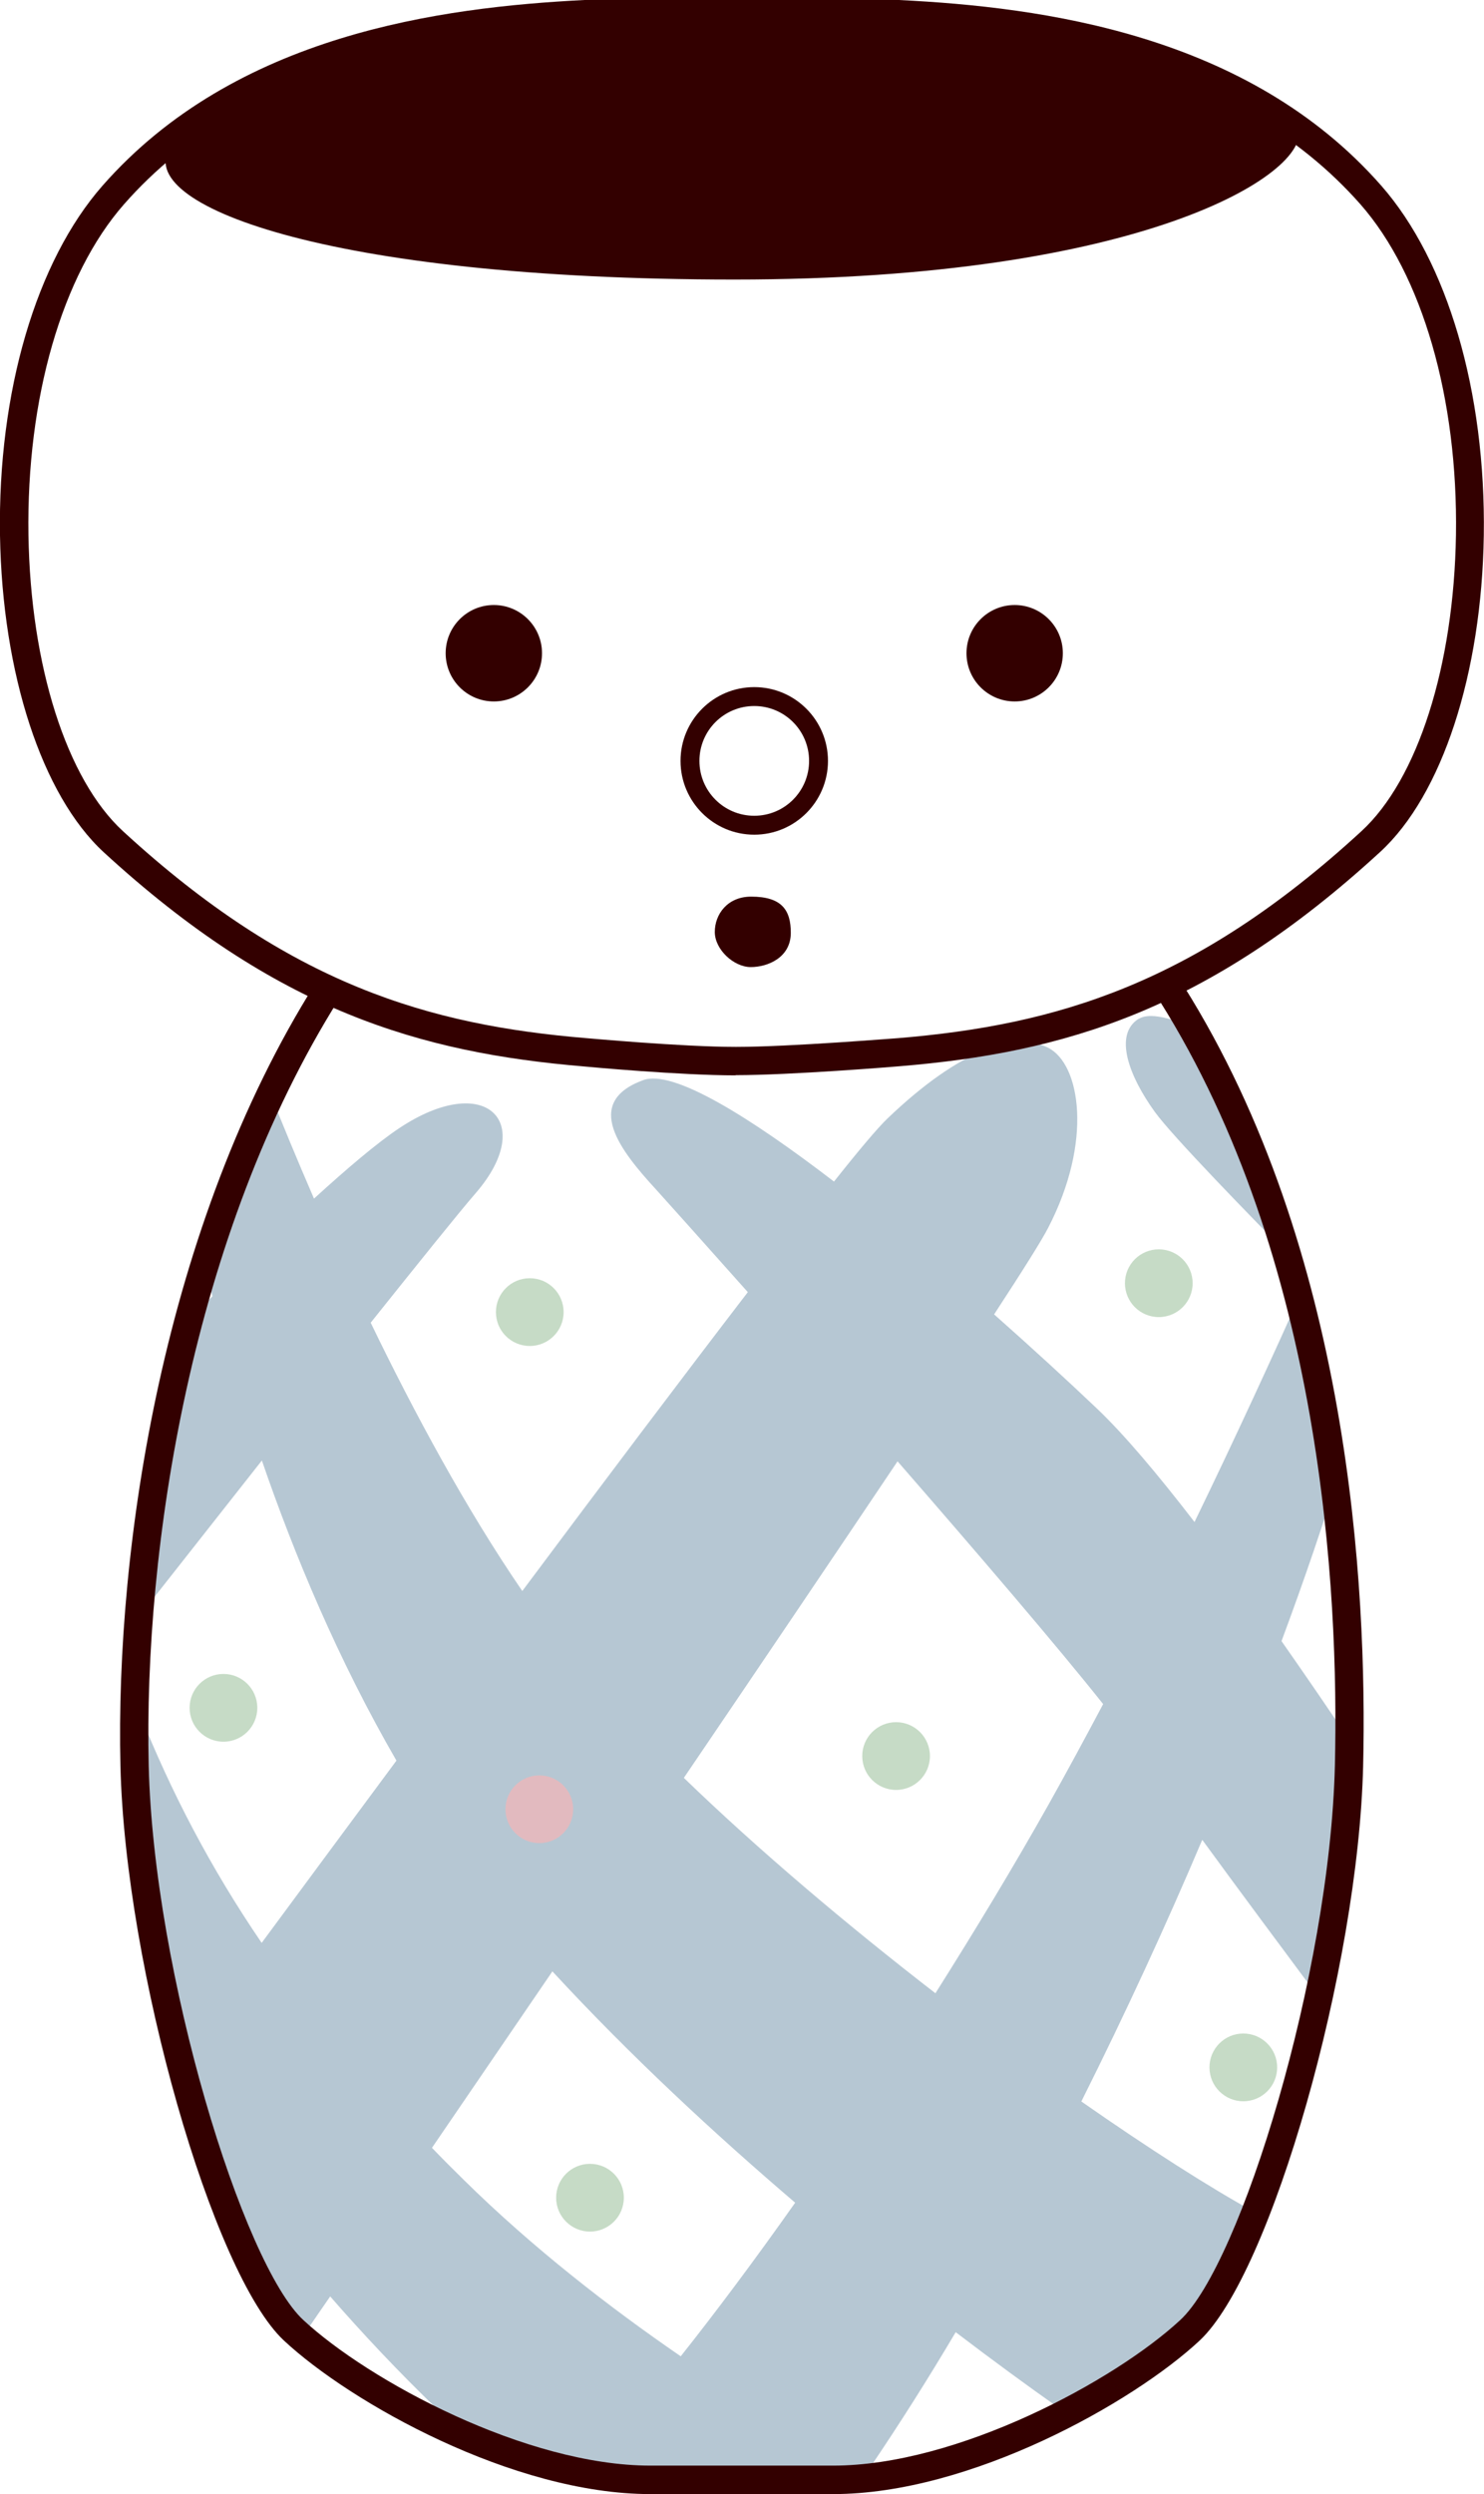 <?xml version="1.0" encoding="UTF-8"?><svg id="_レイヤー_2" xmlns="http://www.w3.org/2000/svg" viewBox="0 0 71.46 120"><defs><style>.cls-1{fill:#c6dbc6;}.cls-2{fill:#e2babf;}.cls-3{fill:#b6c7d3;fill-rule:evenodd;}.cls-4{fill:#300;}</style></defs><g id="_レイヤー_2-2"><path class="cls-3" d="m54.84,49.01c-1.24.77-.46,2.79.77,4.49.83,1.15,4.54,4.96,6.88,7.33-1.05-3.79-2.47-7.56-4.37-11.08-1.25-.61-2.66-1.12-3.28-.73Z"/><path class="cls-3" d="m57.9,88.53c1.75,2.4,3.82,5.18,5.68,7.68.91-4.04,1.53-8.25,1.61-11.83,0-.11,0-.23,0-.34-1.11-1.66-2.29-3.38-3.48-5.08,1.15-3.09,2.08-5.84,2.76-8.09-.38-2.9-.93-5.91-1.7-8.92-1.45,3.23-3.24,7.14-5.25,11.28-1.75-2.27-3.38-4.21-4.72-5.48-1.4-1.33-3.1-2.89-4.93-4.51,1.38-2.11,2.31-3.59,2.6-4.16,2.17-4.18,1.55-7.89,0-8.67-1.55-.77-4.18,0-7.74,3.41-.45.43-1.35,1.49-2.57,3.03-4.11-3.15-7.77-5.41-9.19-4.88-2.94,1.08-1.08,3.41.62,5.26.46.51,2.15,2.39,4.42,4.94-3.14,4.09-7,9.21-10.86,14.38-2.72-3.97-5.21-8.59-7.3-12.91,2.32-2.9,4.23-5.28,5.07-6.25,2.94-3.41.46-5.88-3.71-3.1-1.05.7-2.5,1.93-4.09,3.38-.83-1.92-1.55-3.65-2.11-5.08-1.26,2.71-2.3,5.53-3.14,8.35.11.46.23.93.36,1.43-.36.35-.7.7-1.04,1.04-1.27,4.91-1.99,9.77-2.3,14.12,1.59-2.02,3.63-4.61,5.72-7.26,1.57,4.57,3.69,9.62,6.48,14.44-2.39,3.22-4.62,6.24-6.49,8.77-2.46-3.61-4.37-7.26-5.91-11.13,0,.71,0,1.39.01,2.05.23,9.75,4.41,24.14,7.66,27.16.16.14.32.29.5.44.32-.46.66-.97,1.04-1.51,1.56,1.79,3.29,3.63,5.18,5.45,3.28,1.6,7.08,2.82,10.46,2.82h8.8c.52,0,1.06-.03,1.59-.09,1.4-2.07,2.77-4.23,4.09-6.46,1.8,1.37,3.47,2.59,4.96,3.64,2.72-1.34,5.08-2.94,6.54-4.29.94-.87,1.96-2.71,2.94-5.1-2.19-1.2-5.12-3.07-8.39-5.35,2.14-4.27,4.1-8.53,5.81-12.56Zm-25.12,24.84c-3.41-2.34-7.12-5.21-10.44-8.48-.53-.52-1.04-1.03-1.54-1.55,1.78-2.6,3.74-5.48,5.8-8.49,3.73,4.04,7.79,7.8,11.69,11.13-1.94,2.75-3.82,5.26-5.51,7.39Zm12.26-17.47c-4.22-3.26-8.49-6.86-12.11-10.36,3.68-5.42,7.29-10.76,10.29-15.23,3.85,4.42,7.7,8.91,9.9,11.68-.86,1.62-1.73,3.23-2.61,4.8-1.68,2.99-3.55,6.08-5.47,9.12Z"/><circle class="cls-1" cx="25.51" cy="63.13" r="1.63"/><circle class="cls-1" cx="10.76" cy="82.17" r="1.63"/><circle class="cls-1" cx="43.15" cy="84.49" r="1.63"/><circle class="cls-2" cx="25.97" cy="87.05" r="1.63"/><circle class="cls-1" cx="55.8" cy="61.74" r="1.63"/><circle class="cls-1" cx="59.87" cy="99.47" r="1.63"/><circle class="cls-1" cx="28.41" cy="105.74" r="1.63"/><path class="cls-4" d="m40.12,120h-8.8c-6.62,0-14.44-4.4-17.64-7.38-3.45-3.2-7.65-17.93-7.88-27.65-.25-10.59,2.08-26.04,9.38-37.64l1.15.73c-7.14,11.34-9.41,26.49-9.17,36.88.24,10.03,4.53,23.98,7.44,26.68,3.17,2.94,10.74,7.01,16.72,7.01h8.8c5.98,0,13.55-4.07,16.72-7.01,2.91-2.7,7.2-16.65,7.44-26.68.2-8.41-.63-24.36-8.43-36.77l1.15-.73c7.99,12.71,8.84,28.97,8.64,37.53-.23,9.72-4.43,24.44-7.88,27.65-3.2,2.98-11.03,7.38-17.64,7.38Z"/><path class="cls-4" d="m8.21,7.07c-1.88,2.74,7.43,6.38,27.16,6.38s27.63-5.11,27.16-7.2S52.55.45,35.14.45C16.45.45,9.49,5.21,8.21,7.07Z"/><circle class="cls-4" cx="23.78" cy="31.43" r="2.32"/><circle class="cls-4" cx="48.86" cy="31.43" r="2.32"/><path class="cls-4" d="m36.32,40.16c-1.96,0-3.55-1.59-3.55-3.55s1.59-3.55,3.55-3.55,3.55,1.59,3.55,3.55-1.59,3.55-3.55,3.55Zm0-6.19c-1.46,0-2.64,1.18-2.64,2.64s1.18,2.64,2.64,2.64,2.64-1.18,2.64-2.64-1.18-2.64-2.64-2.64Z"/><path class="cls-4" d="m36.17,43.14c1.49,0,1.91.66,1.91,1.74,0,1.2-1.12,1.65-1.93,1.65s-1.73-.84-1.73-1.69.61-1.7,1.75-1.7Z"/><path class="cls-4" d="m35.43,51.74c-2.67,0-7.13-.41-7.32-.43-7.85-.66-14.79-2.66-23.12-10.31C2.02,38.26.11,32.42,0,25.76c-.11-6.9,1.74-13.19,4.94-16.83C11.34,1.65,21.25.35,28.14,0h15.14c6.93.34,16.83,1.65,23.23,8.93,3.2,3.64,5.04,9.93,4.94,16.83-.1,6.66-2.01,12.5-4.99,15.23-8.33,7.65-15.27,9.66-23.13,10.31h0c-.21.02-5.24.43-7.91.43ZM43.25,1.36h-15.07c-6.61.33-16.15,1.57-22.21,8.47-2.98,3.39-4.7,9.34-4.6,15.91.1,6.3,1.84,11.76,4.55,14.25,8.04,7.39,14.74,9.33,22.32,9.96.05,0,4.59.42,7.2.42s7.7-.42,7.8-.42h0c7.58-.63,14.28-2.57,22.32-9.96,2.71-2.49,4.45-7.95,4.55-14.25.1-6.57-1.62-12.52-4.6-15.91C59.43,2.94,49.9,1.7,43.25,1.36Z"/></g></svg>